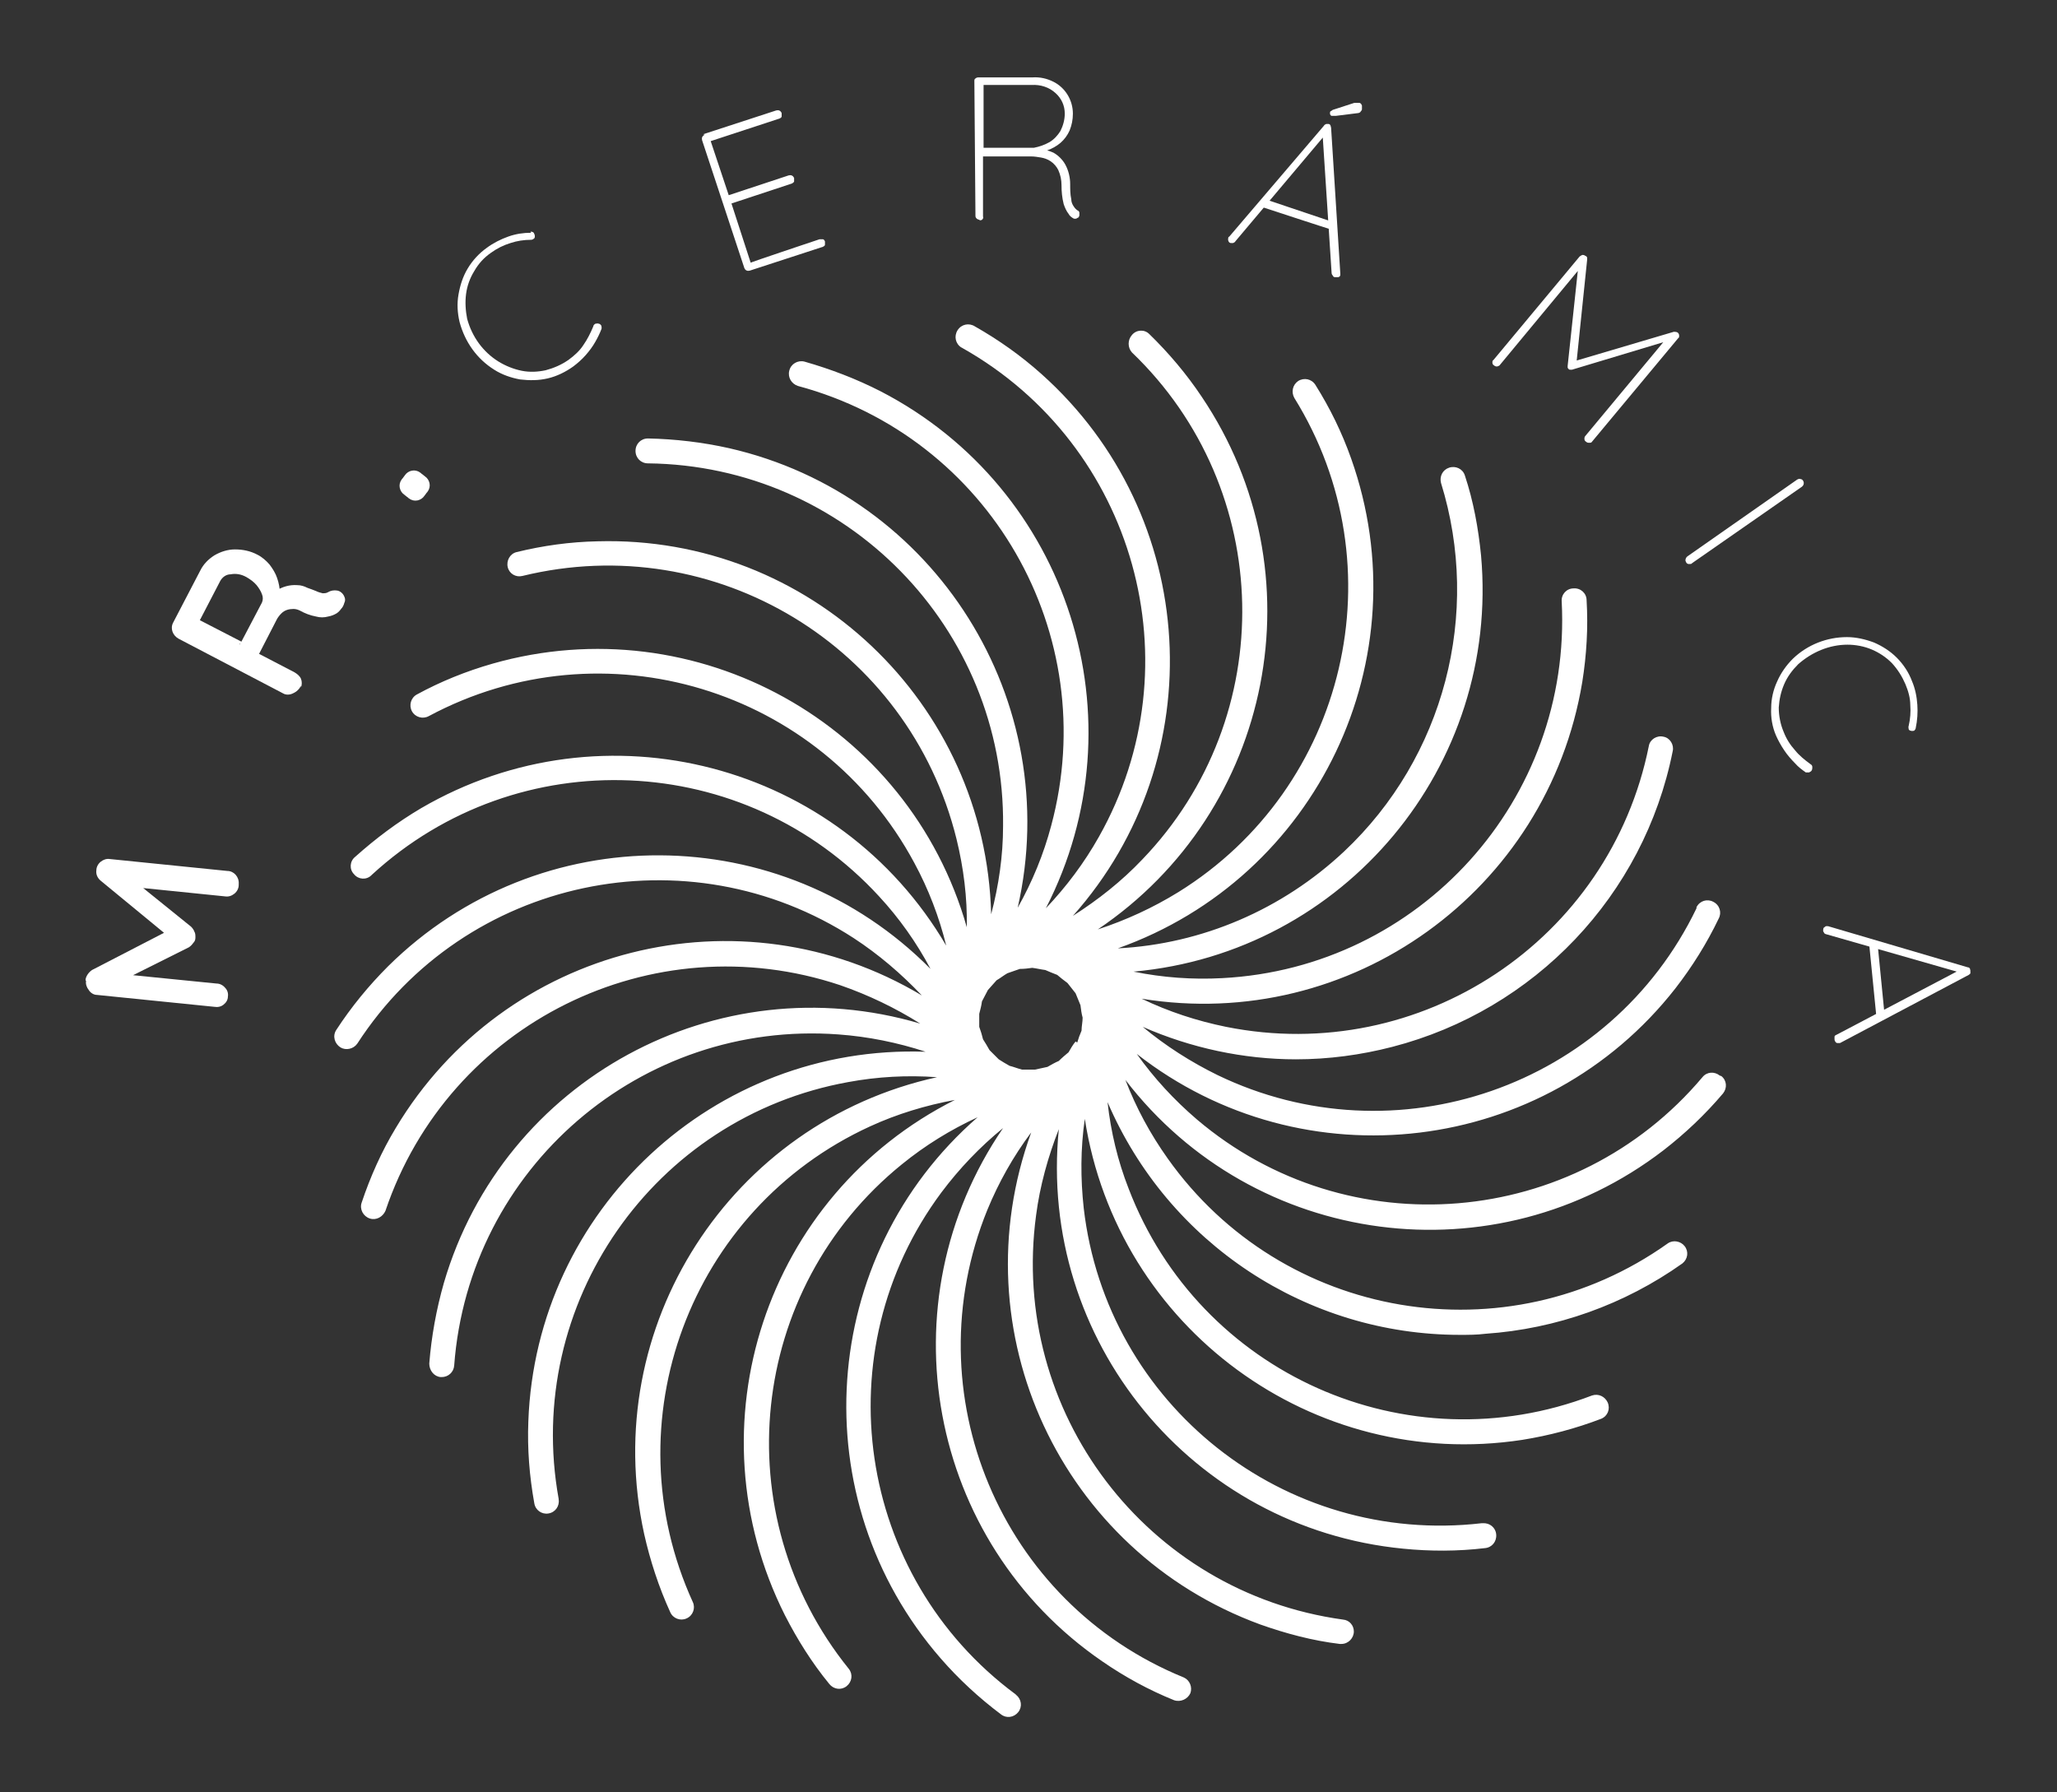 <?xml version="1.0" encoding="UTF-8"?>
<svg id="Capa_1" xmlns="http://www.w3.org/2000/svg" version="1.1" viewBox="0 0 380 331.1">
  <rect x="0" y="0" width="380" height="331.1" fill="#333333" stroke="none"/>
  <!-- Generator: Adobe Illustrator 29.4.0, SVG Export Plug-In . SVG Version: 2.1.0 Build 152)  -->
  <defs>
    <style>
      .st0 {
        fill: #fff;
      }
    </style>
  </defs>
  <path id="Trazado_28" class="st0" d="M317.7,198.7c-1-.8-2.4-.7-3.2.3-23.6,28-65.5,31.5-93.4,7.8-4.2-3.6-7.9-7.6-11.1-12.1,30.8,24.1,75.4,18.7,99.5-12.1,3.1-4,5.8-8.3,8-12.9.6-1.1.2-2.5-1-3.1-1.1-.6-2.5-.2-3.1,1,0,0,0,.1,0,.2-15.9,33-55.6,46.7-88.5,30.8-4.9-2.4-9.6-5.4-13.8-8.9,8.9,3.9,18.6,6,28.3,6,6,0,12-.8,17.8-2.3,26.3-6.8,46.5-28,51.8-54.6.3-1.2-.5-2.5-1.7-2.7-1.2-.3-2.5.5-2.7,1.7,0,0,0,0,0,0-7.2,35.9-42.2,59.1-78.1,51.9-5.4-1.1-10.6-2.8-15.6-5.2,38.6,6.3,75-19.9,81.4-58.5.8-5,1.1-10.1.8-15.1,0-1.3-1.1-2.3-2.4-2.2-1.3,0-2.3,1.1-2.2,2.4,0,0,0,0,0,0,1.9,36.6-26.2,67.7-62.7,69.6-5.5.3-11-.1-16.4-1.2,39-3.5,67.7-38,64.2-76.9-.5-5-1.4-10-3-14.8-.4-1.2-1.7-1.8-2.9-1.4-1.2.4-1.8,1.6-1.5,2.8,7.5,24.2.6,50.7-17.9,68.1-11.4,10.7-26.2,17.1-41.8,17.9,36.9-13.1,56.2-53.6,43.1-90.5-1.7-4.8-3.9-9.3-6.6-13.6-.7-1.1-2.1-1.4-3.2-.7-1,.7-1.3,2-.7,3.1,19.3,31.1,9.7,72-21.4,91.3-4.7,2.9-9.7,5.2-14.9,6.9,32.5-21.9,41.1-65.9,19.2-98.4-2.8-4.2-6.1-8.1-9.7-11.6-.9-.9-2.4-.8-3.2.2-.8.9-.8,2.3,0,3.2,26.4,25.3,27.3,67.3,1.9,93.7-3.8,4-8.1,7.4-12.8,10.4,26-29.2,23.4-74-5.8-100.1-3.8-3.4-7.9-6.3-12.3-8.8-1.1-.7-2.5-.4-3.2.7-.7,1.1-.4,2.5.7,3.2,0,0,.1,0,.2.1,31.9,18,43.2,58.4,25.2,90.3-2.7,4.8-6,9.2-9.8,13.2,17.9-34.8,4.3-77.5-30.5-95.5-4.5-2.3-9.2-4.1-14.1-5.5-1.2-.3-2.5.4-2.8,1.7-.3,1.2.4,2.4,1.6,2.8,35.4,9.5,56.3,45.8,46.8,81.2-1.4,5.3-3.5,10.4-6.2,15.2,8.7-38.2-15.2-76.2-53.3-84.9-4.9-1.1-10-1.7-15-1.8h0c-1.3,0-2.3,1-2.3,2.3s1,2.3,2.3,2.3c36.6.4,66,30.4,65.6,67,0,5.5-.8,11-2.2,16.3-1-39.1-33.6-70-72.7-68.9-5.1.1-10.1.8-15,2-1.2.3-1.9,1.6-1.6,2.8.3,1.2,1.5,1.9,2.7,1.6,35.6-8.7,71.4,13,80.2,48.6,1.3,5.3,2,10.8,1.9,16.3-10.7-37.6-50-59.4-87.6-48.7-4.9,1.4-9.6,3.3-14,5.7-1.1.6-1.5,2-.9,3.1.6,1.1,2,1.5,3.1.9,32.3-17.3,72.4-5.1,89.7,27.1,2.6,4.8,4.6,10,5.9,15.3-19.8-33.8-63.2-45.1-97-25.4-4.4,2.6-8.4,5.6-12.2,9-1,.8-1.1,2.3-.2,3.2.8,1,2.3,1.1,3.2.2,0,0,0,0,.1-.1,27-24.8,68.9-23,93.7,4,3.7,4,6.9,8.5,9.5,13.4-27.5-27.8-72.4-28-100.2-.5-3.6,3.6-6.8,7.5-9.6,11.8-.7,1.1-.3,2.5.8,3.2,1,.6,2.4.3,3.1-.7,19.9-30.7,61-39.4,91.7-19.5,4.6,3,8.8,6.6,12.6,10.6-33.6-20.1-77.1-9.1-97.2,24.5-2.6,4.3-4.7,9-6.3,13.8-.4,1.2.3,2.5,1.5,2.9,1.2.4,2.4-.3,2.9-1.4,11.7-34.7,49.3-53.3,84-41.7,5.2,1.8,10.2,4.2,14.8,7.1-37.5-11.1-77,10.3-88,47.9-1.4,4.9-2.3,9.9-2.7,14.9,0,1.3.9,2.4,2.1,2.5h.2c1.2,0,2.2-.9,2.3-2.1,2.7-36.5,34.5-63.9,71-61.2,5.5.4,10.9,1.5,16.1,3.2-39.1-1.4-72,29.2-73.4,68.3-.2,5.1.2,10.1,1.1,15.1.2,1.3,1.4,2.1,2.6,1.9,1.3-.2,2.1-1.4,1.9-2.6,0,0,0,0,0-.1-6.5-36,17.5-70.5,53.5-77,5.4-1,10.9-1.3,16.4-.9-38.2,8.4-62.5,46.1-54.1,84.4,1.1,4.9,2.7,9.8,4.8,14.4.5,1.2,1.9,1.7,3,1.2,1.2-.5,1.7-1.9,1.2-3,0,0,0,0,0,0-15.2-33.3-.6-72.6,32.7-87.9,5-2.3,10.3-3.9,15.7-4.9-35,17.6-49,60.2-31.4,95.2,2.3,4.5,5,8.8,8.2,12.7.8,1,2.2,1.2,3.2.4,1-.8,1.2-2.2.4-3.2,0,0,0,0,0,0-23-28.5-18.6-70.2,9.8-93.2,4.3-3.5,9-6.4,14-8.7-29.5,25.7-32.5,70.5-6.8,100,3.3,3.8,7.1,7.3,11.1,10.3,1,.8,2.4.6,3.2-.4.8-1,.6-2.4-.4-3.2,0,0,0,0-.1-.1-29.4-21.8-35.5-63.4-13.7-92.7,3.3-4.4,7.1-8.4,11.4-11.9-22.1,32.3-13.9,76.4,18.3,98.5,4.2,2.9,8.6,5.3,13.3,7.2,1.2.4,2.5-.2,3-1.3.4-1.1-.1-2.4-1.2-2.9-33.9-13.8-50.1-52.5-36.3-86.4,2.1-5.1,4.8-9.9,8.1-14.3-13.4,36.8,5.5,77.4,42.3,90.9,4.8,1.7,9.7,3,14.7,3.6.1,0,.2,0,.3,0,1.3,0,2.3-1.1,2.3-2.3,0-1.1-.8-2.1-2-2.2-36.3-5-61.6-38.4-56.7-74.7.7-5.4,2.2-10.8,4.2-15.9-3.9,39,24.6,73.7,63.6,77.5,5,.5,10.1.5,15.1-.1,1.3-.1,2.2-1.2,2.1-2.5-.1-1.3-1.2-2.2-2.5-2.1,0,0-.1,0-.2,0-36.4,4.2-69.3-21.9-73.5-58.2-.6-5.5-.6-11,.2-16.5,6,38.7,42.2,65.2,80.8,59.3,5-.8,9.9-2.1,14.6-3.9,1.2-.5,1.7-1.8,1.2-3-.5-1.1-1.7-1.7-2.9-1.3-34.2,13.1-72.5-4-85.6-38.2-2-5.1-3.3-10.5-3.9-16,11.2,26.1,36.8,43,65.1,43,1.6,0,3.1,0,4.7-.2,13.1-.9,25.7-5.4,36.4-13,1-.8,1.2-2.2.4-3.2-.7-.9-2.1-1.2-3.1-.5-29.8,21.2-71.2,14.2-92.4-15.7-3.2-4.5-5.8-9.3-7.8-14.5,23.8,31,68.3,36.9,99.4,13,4-3.1,7.7-6.6,11-10.5.8-1,.7-2.4-.3-3.2M198.7,192.4c-.5.6-.9,1.3-1.3,2-.6.5-1.2,1-1.8,1.6-.7.3-1.4.7-2.1,1.1-.8.2-1.5.3-2.3.5-.8,0-1.6,0-2.4,0-.8-.2-1.5-.5-2.3-.7-.7-.4-1.4-.8-2-1.2-.6-.6-1.1-1.1-1.7-1.7-.4-.7-.8-1.4-1.2-2-.2-.8-.4-1.5-.7-2.3,0-.8,0-1.6,0-2.4.2-.8.4-1.5.5-2.3.4-.7.7-1.4,1.1-2.1.5-.6,1.1-1.2,1.6-1.8.7-.4,1.3-.9,2-1.3.8-.3,1.5-.5,2.3-.8.8,0,1.6-.1,2.3-.2.8.1,1.6.3,2.4.4.7.3,1.4.6,2.2.9.6.5,1.2,1,1.9,1.5.5.6,1,1.3,1.5,1.9.3.7.6,1.5.9,2.2.1.8.2,1.6.4,2.3,0,.8-.2,1.6-.2,2.4-.3.7-.6,1.5-.8,2.2"/>
  <path id="Trazado_29" class="st0" d="M15.8,181.1c0-.4.2-.8.4-1.1.2-.3.5-.6.8-.8l14.9-7.7-.3,1.9-13-10.7c-.6-.5-.9-1.2-.8-1.9,0-.6.3-1.2.8-1.6.5-.4,1.1-.6,1.7-.5l21.7,2.2c1.2,0,2.2,1.1,2.1,2.4,0,0,0,.1,0,.2,0,.6-.3,1.2-.8,1.6-.5.4-1.1.6-1.7.5l-17.7-1.8.5-1.4,10.9,8.8c.3.3.5.6.6.9.2.3.2.7.2,1.1,0,.4-.1.7-.4,1-.2.3-.5.6-.8.8l-12,6-1.9-1.2,19,1.9c.6,0,1.2.3,1.6.8.4.4.6,1,.5,1.6,0,.6-.3,1.1-.8,1.5-.5.4-1.1.5-1.7.4l-21.7-2.2c-.6,0-1.2-.4-1.5-.9-.4-.5-.6-1.1-.5-1.7"/>
  <path id="Trazado_30" class="st0" d="M55.6,126.7c-.3.6-.8,1.1-1.5,1.4-.6.3-1.3.3-1.8,0l-19.3-10.1c-1.1-.6-1.6-1.9-1-3,0,0,0,0,0,0l5-9.6c.6-1.2,1.5-2.1,2.6-2.8,1.2-.7,2.5-1.1,3.8-1.1,1.5,0,2.9.3,4.2,1,.8.4,1.6,1.1,2.2,1.8.6.8,1.1,1.6,1.4,2.5.3.9.5,1.8.5,2.8l-.8-.4c1.2-.8,2.6-1.2,4-1.1.7,0,1.3.2,1.9.5.6.2,1.1.4,1.6.6.4.2.8.3,1.2.4.3,0,.7,0,1-.2.5-.3,1.1-.4,1.7-.3.6.1,1.1.6,1.3,1.1.2.4.2.8,0,1.2-.1.4-.3.8-.6,1.1-.2.3-.5.6-.8.8-.5.3-1,.5-1.6.6-.7.2-1.5.2-2.2,0-1.1-.2-2.1-.6-3-1.1-.4-.2-.8-.3-1.2-.3-.8,0-1.6.2-2.2.8-.4.4-.7.8-.9,1.2l-3.5,6.8-.5-.9,7.3,3.8c.5.3,1,.7,1.2,1.2.2.5.2,1.1,0,1.6M44.3,119.1l4.1-7.8c.2-.5.2-1,0-1.5-.2-.6-.6-1.2-1-1.7-.5-.6-1.2-1.1-1.9-1.5-.9-.5-1.9-.7-2.9-.5-.8,0-1.5.5-1.9,1.2l-4,7.7-.9-1,9.5,4.9h-1Z"/>
  <path id="Trazado_31" class="st0" d="M78.4,91.6c-.6.9-1.9,1.2-2.8.5-.1,0-.2-.2-.4-.3l-.5-.4c-.9-.6-1.2-1.9-.5-2.8,0-.1.2-.2.3-.4l.3-.4c.6-.9,1.9-1.2,2.8-.5.1,0,.2.2.4.3l.5.4c.9.6,1.2,1.9.5,2.8,0,.1-.2.2-.3.4l-.3.4Z"/>
  <path id="Trazado_32" class="st0" d="M98,42.8c.2,0,.4,0,.6.2.1.2.2.4.2.6,0,.2,0,.4-.2.5-.1.1-.3.2-.5.2-1.3,0-2.6.2-3.8.6-1.3.4-2.5,1-3.6,1.8-1.3.9-2.3,2-3.1,3.4-.8,1.3-1.3,2.7-1.5,4.2-.2,1.5-.1,3.1.2,4.6.9,3.3,2.9,6.1,5.8,7.9,1.3.8,2.8,1.4,4.3,1.7,1.5.3,3,.2,4.4-.1,1.5-.4,2.9-1,4.2-1.9,1.1-.8,2.1-1.7,2.8-2.8.7-1,1.3-2.2,1.8-3.4,0-.2.2-.4.4-.5.2,0,.4-.1.6,0,.2,0,.4.2.5.4,0,.2.1.4,0,.6-.3.8-.7,1.6-1.1,2.3-.5.9-1.1,1.7-1.8,2.5-.7.8-1.5,1.5-2.3,2.1-1.4,1-3,1.8-4.7,2.2-1.7.4-3.4.4-5.1.2-1.7-.3-3.4-.9-4.8-1.8-3.2-2-5.4-5.1-6.4-8.8-.4-1.7-.5-3.4-.2-5.1.3-1.7.8-3.3,1.7-4.8.9-1.5,2.1-2.8,3.5-3.8,1.2-.9,2.6-1.6,4-2.1,1.4-.5,2.8-.7,4.2-.7"/>
  <path id="Trazado_33" class="st0" d="M129.9,24.8l13.5-4.4c.4-.1.8,0,1,.5,0,.2,0,.4,0,.6,0,.2-.2.3-.4.4l-13.1,4.3.2-.7,3.7,11.1-.6-.4,11.5-3.8c.4-.1.8,0,1,.5,0,.2,0,.4,0,.6,0,.2-.3.3-.4.4l-11.5,3.8.2-.5,3.7,11.4h-.2c0-.1,12.9-4.4,12.9-4.4.2,0,.4,0,.6,0,.2,0,.3.2.4.4,0,.2,0,.4,0,.6,0,.2-.2.3-.4.4l-13.5,4.4c-.4.1-.8,0-1-.5l-7.8-23.6c-.1-.4,0-.8.5-1"/>
  <path id="Trazado_34" class="st0" d="M181,40.6c-.4,0-.8-.3-.8-.7,0,0,0,0,0,0l-.2-24.9c0-.2,0-.4.2-.5.1-.1.3-.2.5-.2h10c1.4-.1,2.7.2,3.9.8,2.2,1.1,3.6,3.4,3.6,5.9,0,1.1-.2,2.1-.6,3.1-.4.9-1,1.7-1.7,2.3-.7.6-1.6,1.1-2.5,1.4l-1.7-.3c1,0,2,.3,2.9.7.9.5,1.7,1.3,2.2,2.2.6,1.1.9,2.4.9,3.6,0,.9,0,1.9.2,2.8,0,.5.2,1,.5,1.4.2.3.4.5.7.7.1,0,.3.2.3.4,0,.2,0,.4,0,.5,0,.1-.1.3-.2.4-.1,0-.2.1-.4.2-.1,0-.3,0-.4,0-.4-.2-.8-.5-1-.9-.4-.5-.7-1.2-.9-1.8-.3-1.2-.4-2.3-.4-3.5,0-1-.2-1.9-.6-2.8-.3-.6-.8-1.2-1.4-1.6-.6-.4-1.2-.6-1.8-.7-.6-.1-1.2-.2-1.8-.2h-9.2c0,0,.3-.4.3-.4v11.5c.1.2,0,.4-.1.5-.1.2-.4.2-.6.2M181.3,27.3h9.7c1-.2,1.9-.5,2.8-1,.9-.5,1.6-1.3,2.1-2.1.5-1,.8-2.1.8-3.2,0-1.5-.6-2.8-1.7-3.8-1.2-1.1-2.8-1.6-4.4-1.5h-9.1c0,0,.2-.2.2-.2v12.3c0,0-.3-.4-.3-.4Z"/>
  <path id="Trazado_35" class="st0" d="M244.8,24.9l-16.6,19.7c0,.1-.2.2-.4.3-.1,0-.3,0-.4,0-.4,0-.6-.5-.5-.9,0,0,0,0,0,0,0-.1,0-.2.2-.3l17.5-20.5c0-.1.2-.2.4-.3.1,0,.3,0,.4,0,.2,0,.3.1.4.3,0,.1.1.3.1.4l1.7,26.9c0,.1,0,.2,0,.3,0,.2-.2.4-.4.4-.2,0-.4,0-.6,0-.2,0-.3-.1-.4-.3-.1-.1-.2-.3-.2-.4l-1.7-26.1.4.5ZM233,38.2l1-1.3,11.6,3.9v1.5c-.1,0-12.6-4.1-12.6-4.1ZM246,21.4c-.1,0-.2-.1-.3-.3,0-.1,0-.2,0-.3,0-.1,0-.2.2-.3,0,0,.2-.1.3-.2l4-1.3c.1,0,.3,0,.4,0,.2,0,.3,0,.5,0,.2,0,.4.2.5.5,0,.2,0,.4,0,.7,0,.2-.2.3-.3.5-.1.1-.3.2-.5.2l-4,.5c-.1,0-.2,0-.4,0-.1,0-.3,0-.4,0"/>
  <path id="Trazado_36" class="st0" d="M293,47.3c0,0,.2.2.2.3,0,.1,0,.3,0,.4l-2,19.3-.6-.5,18.6-5.5c.3,0,.6,0,.8.2.1.1.2.3.2.5,0,.2,0,.4-.2.5l-15.9,19.1c-.1.2-.3.2-.5.2-.2,0-.4,0-.6-.2-.2-.1-.3-.3-.3-.5,0-.2,0-.4.2-.6l14.8-17.8.3.3-17.6,5.3c0,0-.2,0-.3,0-.1,0-.2,0-.3-.1,0,0-.2-.2-.2-.3,0-.1,0-.2,0-.3l2-18.7.5.4-15,18.1c-.1.2-.3.2-.5.3-.2,0-.4,0-.6-.2-.2-.1-.3-.3-.3-.5,0-.2,0-.4.2-.5l15.9-19.1c.1-.1.3-.2.5-.3.2,0,.4,0,.6.2"/>
  <path id="Trazado_37" class="st0" d="M312.6,104.1c-.2.1-.4.1-.6.1-.2,0-.4-.1-.5-.3-.1-.2-.2-.4-.1-.6,0-.2.2-.4.3-.5l20.3-14.2c.2-.1.4-.2.6-.1.4,0,.7.5.6.9,0,.2-.2.4-.3.5l-20.4,14.2Z"/>
  <path id="Trazado_38" class="st0" d="M353.9,134.5c0,.2-.2.4-.3.5-.2,0-.4.1-.6,0-.2,0-.4-.2-.4-.3,0-.2-.1-.4,0-.6.3-1.3.4-2.6.3-3.8,0-1.4-.4-2.7-.9-3.9-.6-1.4-1.4-2.7-2.5-3.9-1.1-1.1-2.3-1.9-3.7-2.5-1.4-.6-3-.9-4.5-.9-3.4,0-6.6,1.4-9.1,3.6-1.1,1.1-2,2.3-2.6,3.7-.6,1.4-.9,2.8-1,4.3,0,1.5.3,3.1.9,4.5.5,1.3,1.2,2.4,2.1,3.4.8,1,1.8,1.8,2.9,2.6.2.1.3.3.3.5,0,.2,0,.4-.1.6-.1.2-.3.3-.5.4-.2,0-.4,0-.6,0-.7-.5-1.4-1-2-1.7-.7-.7-1.4-1.5-2-2.4-.6-.9-1.1-1.8-1.5-2.7-.7-1.6-1-3.4-.9-5.1,0-1.7.4-3.4,1.1-4.9.7-1.6,1.7-3,2.9-4.2,2.7-2.6,6.3-4,10-4,1.7,0,3.4.4,5,1,1.6.7,3,1.6,4.2,2.8,1.2,1.2,2.2,2.7,2.8,4.3.6,1.4.9,2.9,1,4.4.1,1.4,0,2.9-.3,4.3"/>
  <path id="Trazado_39" class="st0" d="M362.2,179.7l-24.8-7.1c-.1,0-.3-.1-.4-.2,0-.1-.2-.3-.2-.4,0-.2,0-.4.1-.6.1-.1.3-.2.4-.3.1,0,.3,0,.4,0l25.8,7.6c.2,0,.3.1.4.2,0,.1.1.3.1.4,0,.2,0,.3,0,.5,0,.1-.2.2-.3.3l-23.8,12.6c0,0-.2,0-.3,0-.2,0-.4,0-.5-.2-.1-.1-.2-.3-.2-.5,0-.2,0-.3,0-.5,0-.1.2-.3.3-.3l23.2-12.2-.2.6ZM345.3,174.4l1.6.4,1.2,12.2-1.5.5-1.3-13.1Z"/>
</svg>